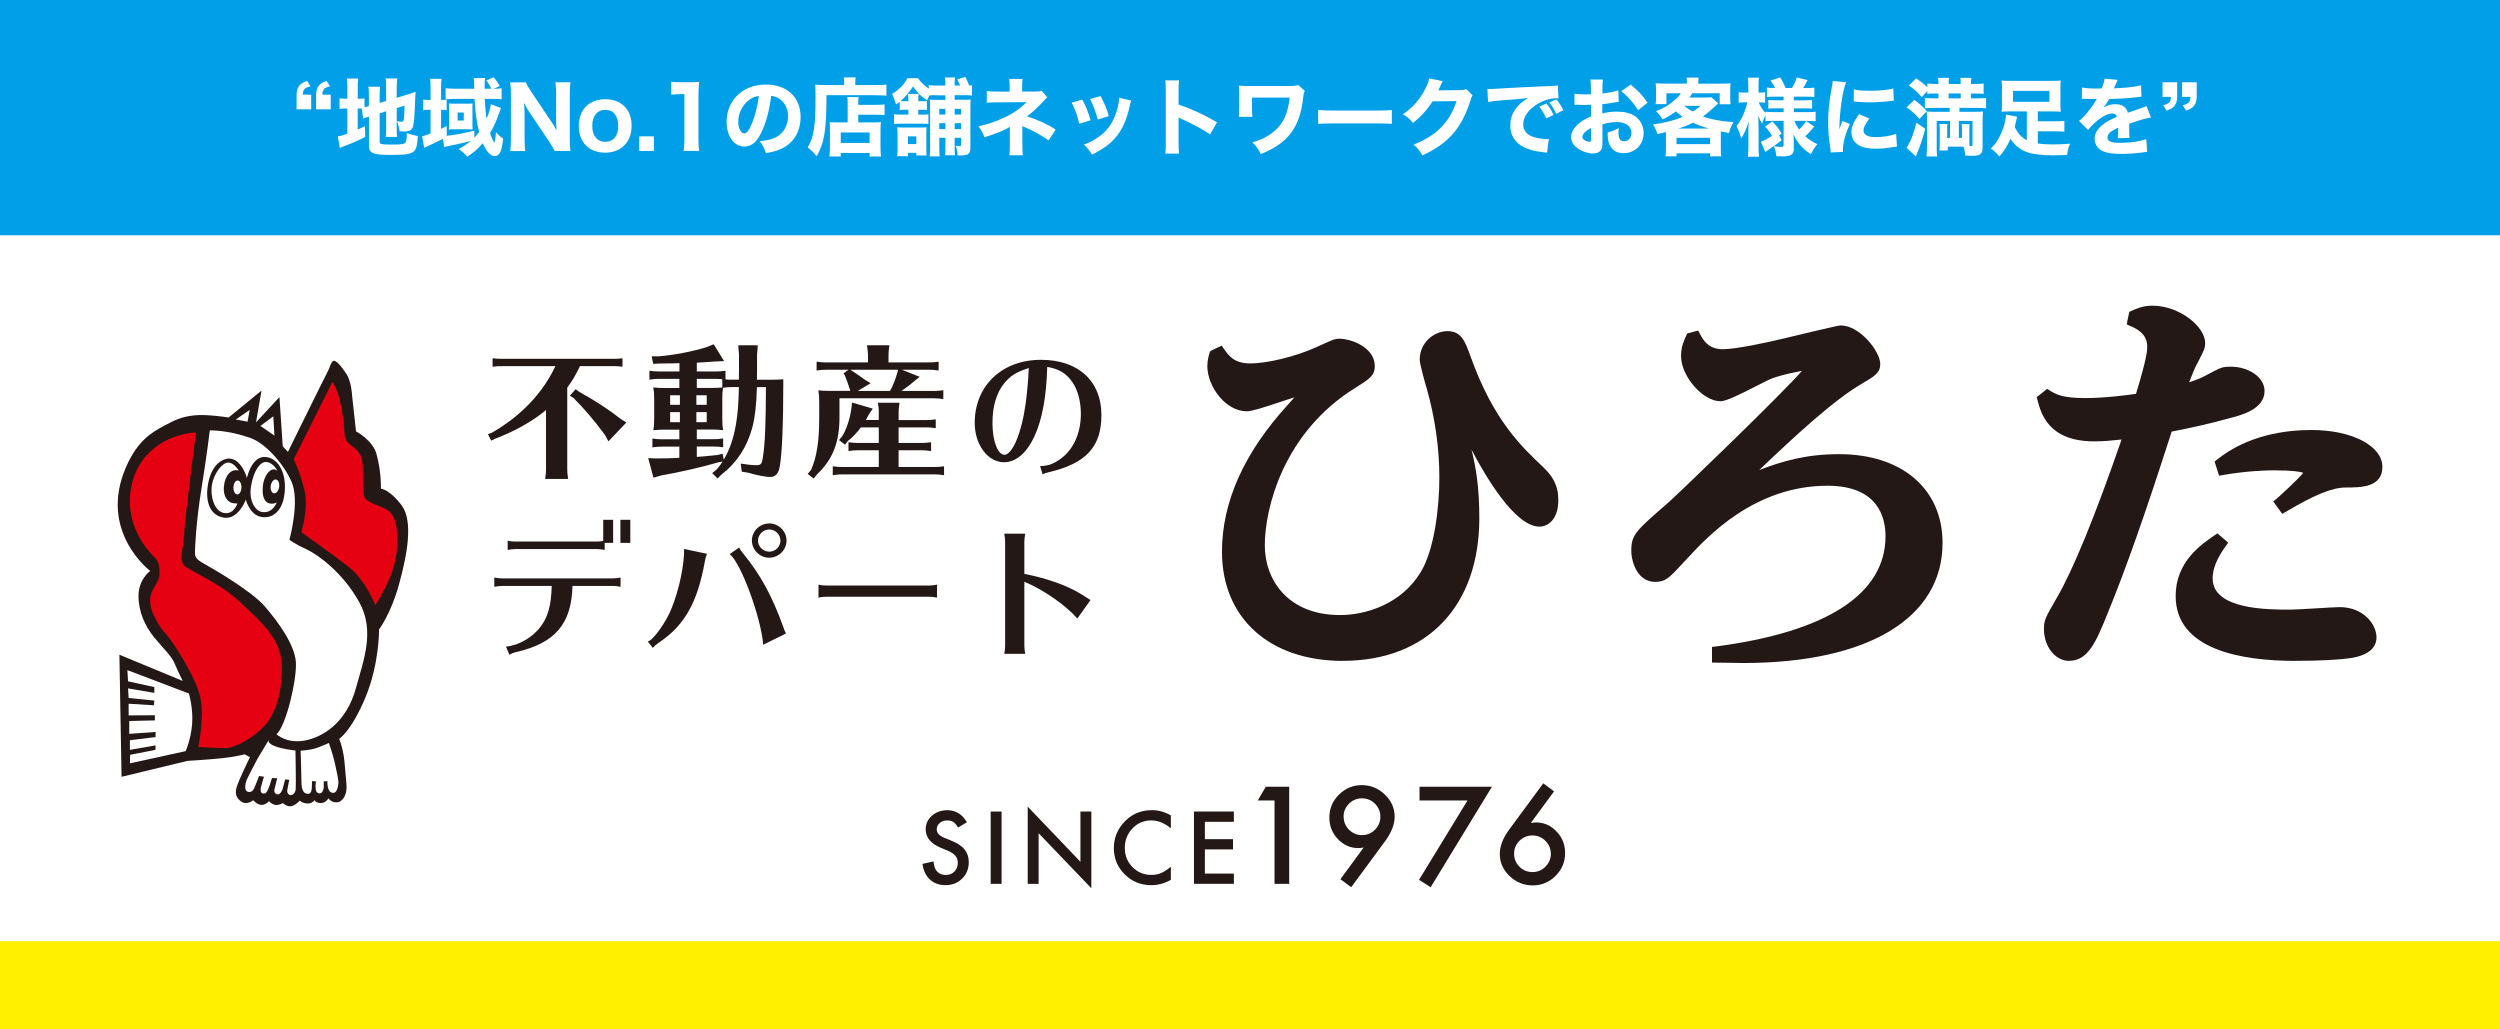 <?xml version="1.0" encoding="UTF-8"?>
<svg id="_レイヤー_1" data-name="レイヤー 1" xmlns="http://www.w3.org/2000/svg" width="75.685" height="31.164" viewBox="0 0 75.685 31.164">
  <defs>
    <style>
      .cls-1 {
        fill: #fff000;
      }

      .cls-1, .cls-2, .cls-3, .cls-4, .cls-5 {
        stroke-width: 0px;
      }

      .cls-2 {
        fill: #231815;
      }

      .cls-3 {
        fill: #e50012;
      }

      .cls-4 {
        fill: #fff;
      }

      .cls-5 {
        fill: #009fe8;
      }
    </style>
  </defs>
  <rect class="cls-4" width="75.685" height="31.164"/>
  <rect class="cls-5" width="75.685" height="7.123"/>
  <rect class="cls-1" y="28.493" width="75.685" height="2.671"/>
  <g>
    <g>
      <g>
        <path class="cls-2" d="m36.946,10.613c.152.214.341.506.899.506.569,0,1.455-.228,2.063-.506.456-.202.506-.241.633-.241.342,0,.962.241.962.709,0,.228-.102.291-.544.57-2.228,1.379-2.785,3.746-2.785,4.86,0,1.216.861,2.228,2.393,2.228.848,0,1.936-.355,2.543-1.355.456-.746.582-2.126.582-2.924,0-.937-.139-1.861-.392-2.747-.051-.165-.203-.722-.203-.822,0-.443.367-.747.721-.747.342,0,.43.241.608.734.684,1.899,1.544,2.722,2.19,3.33.304.291.443.531.443.936,0,.455-.215.684-.455.684-.886,0-2.139-2.633-2.177-2.722-.025-.062-.1-.215-.139-.215-.026,0-.039.013-.039.051,0,.025.051.202.063.227.203.76.356,1.354.356,2.518,0,2.532-1.469,4.203-4.013,4.203-2.24,0-3.544-1.304-3.544-3.19,0-1.658.848-3.152,1.975-4.38.115-.127.329-.367.329-.392,0-.025-.025-.051-.076-.051-.177,0-1.329.456-1.594.456-.557,0-1.076-.684-1.076-1.253,0-.152.038-.279.064-.368l.215-.101Z"/>
        <path class="cls-2" d="m40.655,20.008c-2.224,0-3.661-1.298-3.661-3.307,0-1.508.675-3.008,2.005-4.459.083-.091.143-.16.188-.211-.129.037-.313.098-.471.152-.487.162-.818.268-.972.268-.643,0-1.193-.753-1.193-1.37,0-.163.039-.299.065-.389l.015-.051.051-.033.303-.143.07.099c.145.205.309.438.79.438.532,0,1.398-.213,2.014-.496.098-.044.176-.079.24-.108.25-.113.317-.144.442-.144.387,0,1.079.276,1.079.826,0,.291-.149.385-.592.664-2.162,1.339-2.737,3.625-2.737,4.766,0,1.051.704,2.11,2.276,2.11.8,0,1.862-.341,2.443-1.298.417-.684.565-1.97.565-2.864,0-.9-.13-1.813-.387-2.714-.03-.096-.208-.719-.208-.855,0-.517.434-.864.839-.864.427,0,.536.305.718.812.682,1.892,1.536,2.696,2.16,3.283.297.284.48.554.48,1.022,0,.553-.288.801-.573.801-.741,0-1.64-1.535-2.055-2.329.136.552.236,1.137.236,2.072,0,2.665-1.583,4.32-4.13,4.32Zm-1.316-8.246c.125,0,.193.086.193.168,0,.053,0,.073-.359.471-1.291,1.406-1.945,2.853-1.945,4.301,0,1.895,1.313,3.072,3.427,3.072,2.403,0,3.896-1.565,3.896-4.086,0-1.171-.154-1.751-.35-2.483-.02-.056-.068-.215-.068-.263,0-.116.078-.168.155-.168.033,0,.133,0,.247.29.242.557,1.379,2.648,2.069,2.648.202,0,.338-.228.338-.567,0-.345-.103-.561-.407-.852-.641-.602-1.519-1.429-2.219-3.374-.183-.51-.247-.657-.498-.657-.292,0-.604.254-.604.63.001.079.136.591.198.788.263.925.397,1.86.397,2.781,0,.924-.157,2.26-.599,2.986-.795,1.309-2.225,1.41-2.643,1.41-1.478,0-2.51-.964-2.51-2.345,0-1.189.598-3.572,2.841-4.96.457-.287.489-.318.489-.47,0-.383-.558-.592-.845-.592-.071,0-.105.014-.345.122-.065.03-.144.065-.24.108-.641.294-1.549.517-2.111.517-.546,0-.785-.267-.938-.476l-.078.037c-.023.083-.044.177-.044.284,0,.496.465,1.136.959,1.136.127,0,.572-.148.898-.257.382-.127.603-.199.697-.199Z"/>
      </g>
      <g>
        <path class="cls-2" d="m51.351,10.144c.114.215.291.544.81.544.43,0,1.456-.227,1.924-.341.57-.139,1.594-.379,1.633-.379.544,0,1.089.76,1.089,1.05,0,.203-.127.279-.494.493-.963.558-2.317,1.848-3.569,3.051.873-.354,1.683-.696,2.936-.696,1.95,0,3.013,1.089,3.013,2.57,0,2.253-2.304,3.518-5.924,3.518-.304,0-.57-.013-.823-.013v-.253c1.468-.189,5.254-.823,5.254-3.456,0-1.481-1.305-1.645-1.873-1.645-2.291,0-3.785,1.645-4.367,2.279-.493.531-.57.633-.848.633-.456,0-.607-.531-.607-.836,0-.43.114-.518,1.088-1.367.215-.19,4.165-3.974,4.165-4.152,0-.037-.038-.051-.076-.051-.038,0-.62.089-1.075.254-.241.088-1.279.684-1.519.684-.443,0-1.076-.684-1.076-1.254,0-.24.076-.417.152-.582l.19-.051Z"/>
        <path class="cls-2" d="m52.769,20.072c-.16,0-.31-.004-.452-.007-.129-.003-.251-.005-.371-.005h-.117v-.474l.102-.013c3.37-.436,5.151-1.59,5.151-3.34,0-.571-.228-1.528-1.756-1.528-2.221,0-3.655,1.559-4.267,2.225l-.102.109c-.421.455-.535.577-.847.577-.528,0-.724-.584-.724-.953,0-.473.141-.596,1.06-1.396l.068-.059c.323-.285,3.439-3.288,4.037-3.978-.202.034-.589.112-.907.227-.077.028-.263.123-.46.223-.536.274-.928.467-1.099.467-.535,0-1.193-.756-1.193-1.371,0-.257.077-.445.163-.631l.023-.049.333-.089.043.083c.108.203.255.482.707.482.402,0,1.381-.213,1.896-.338.015-.004,1.582-.383,1.66-.383.6,0,1.206.8,1.206,1.167,0,.271-.173.372-.551.594-.857.497-2.058,1.61-3.113,2.618.693-.267,1.415-.481,2.42-.481,1.902,0,3.13,1.054,3.13,2.687,0,2.276-2.258,3.636-6.041,3.636Zm-.706-.246c.084.001.171.003.26.005.141.004.289.007.447.007,3.636,0,5.806-1.272,5.806-3.401,0-1.514-1.109-2.453-2.896-2.453-1.199,0-1.99.321-2.828.661l-.064.026-.125-.193c1.154-1.109,2.591-2.488,3.592-3.068.369-.217.435-.265.435-.392,0-.234-.505-.933-.972-.933-.061.009-.997.227-1.605.376-.145.035-1.43.345-1.952.345-.523,0-.747-.306-.87-.524l-.047.013c-.067.15-.119.294-.119.483,0,.516.589,1.137.959,1.137.129,0,.669-.276.993-.441.221-.113.396-.202.486-.235.46-.167,1.054-.26,1.116-.26.133,0,.193.087.193.167,0,.274-4.162,4.203-4.204,4.24l-.068.059c-.911.793-.98.862-.98,1.22,0,.187.09.718.49.718.203,0,.256-.049.675-.501l.101-.109c.579-.629,2.116-2.301,4.44-2.301,1.797,0,1.991,1.233,1.991,1.763,0,1.866-1.817,3.095-5.254,3.558v.034Z"/>
      </g>
      <g>
        <path class="cls-2" d="m64.565,9.524c.165-.076.342-.151.595-.151.759,0,1.482.594,1.482,1.012,0,.139-.025.177-.228.57-.076.127-.178.38-.33.797.379-.101.608-.202.747-.278.456-.241.468-.254.696-.254.468,0,.912.266.912.62,0,.418-.532.595-.924.696-.684.19-1.202.304-1.861.43-.709,2.215-1.342,4.064-1.962,5.57-.38.95-.595,1.354-1.051,1.354-.367,0-.646-.392-.646-.848,0-.241.038-.304.367-.873.772-1.317,1.759-4.19,2.038-5-.355.039-.646.076-1.0.076-1.304,0-1.506-.784-1.608-1.176l.19-.152c.202.126.417.253,1.151.253.748,0,1.595-.139,1.621-.139.367-1.19.367-1.418.367-1.544,0-.482-.43-.659-.607-.735l.05-.228Zm2.734,6.924c-.341.468-.43.81-.43,1.063,0,1.063,1.746,1.063,2.481,1.063.24,0,1.266-.076,1.481-.076.658,0,1.0.481 1.0.798,0,.366-.418.468-.646.506-.493.076-1.165.089-1.684.089-.734,0-3.518,0-3.518-1.848,0-.962.709-1.456,1.139-1.747l.177.152Z"/>
        <path class="cls-2" d="m69.502,20.008c-1.658,0-3.636-.34-3.636-1.965,0-1.038.774-1.563,1.19-1.845l.074-.05.327.281-.064.087c-.274.376-.408.701-.408.994,0,.946,1.657.946,2.364.946.12,0,.45-.02.769-.039.311-.019.604-.037.712-.037.728,0,1.116.531,1.116.914,0,.226-.129.518-.743.622-.396.061-.952.09-1.703.09Zm-2.388-3.565c-.41.281-1.014.74-1.014,1.6,0,1.148,1.144,1.73,3.402,1.73.739,0,1.283-.029,1.666-.087.367-.061.546-.189.546-.39,0-.23-.267-.681-.882-.681-.101,0-.405.019-.698.037-.323.019-.656.039-.783.039-.777,0-2.598,0-2.598-1.18,0-.32.128-.662.391-1.044l-.028-.024Zm-4.473,3.565c-.42,0-.763-.433-.763-.965,0-.269.05-.356.372-.913l.011-.02c.494-.843,1.156-2.459,1.968-4.805-.282.031-.531.057-.829.057-1.394,0-1.615-.854-1.721-1.265l-.019-.073.314-.252.07.044c.186.116.378.235,1.09.235.618,0,1.299-.095,1.531-.128.34-1.111.34-1.323.34-1.438,0-.397-.356-.549-.527-.623l-.088-.038.011-.098.062-.285.054-.025c.186-.086.375-.162.643-.162.823,0,1.599.636,1.599,1.129,0,.158-.031.216-.198.541l-.042.082c-.058.097-.133.27-.244.567.199-.063.367-.132.501-.205l.062-.033c.402-.212.443-.234.69-.234.567,0,1.029.331,1.029.737,0,.548-.709.732-1.012.809-.68.189-1.199.302-1.8.419-.789,2.462-1.389,4.164-1.943,5.512-.354.885-.6,1.427-1.159,1.427Zm1.93-6.975l-.066.192c-.842,2.446-1.529,4.13-2.041,5.003l-.011.019c-.315.545-.34.589-.34.796,0,.403.237.73.528.73.367,0,.557-.319.942-1.28.558-1.355,1.162-3.071,1.959-5.562l.021-.066.068-.013c.624-.12,1.151-.234,1.852-.428.391-.102.839-.259.839-.584,0-.268-.371-.503-.795-.503q-.188,0-.581.208l-.061.033c-.195.106-.455.204-.771.287l-.217.058.077-.211c.165-.453.263-.69.339-.817l.038-.075c.166-.321.173-.337.173-.434,0-.337-.661-.895-1.365-.895-.198,0-.345.05-.493.116l-.017.078c.222.103.589.323.589.802,0,.139,0,.372-.372,1.579l-.025.082h-.086c.001.001-.02.003-.052.008-.229.033-.929.132-1.569.132-.691,0-.951-.113-1.143-.228l-.066.054c.105.391.336,1.015,1.475,1.015.3,0,.554-.027.848-.06l.322-.035Z"/>
      </g>
    </g>
    <g>
      <path class="cls-2" d="m67.18,14.016c.773-.627,1.786-.88,2.8-.88,1.227,0,2.027.48,2.027 1,0,.494-.493.506-.973.506-.44,0-.934.187-1.907.76l-.146-.199c.066-.053.893-.801.893-.907,0-.174-.813-.174-1.026-.174-.227,0-.827.013-1.587.147l-.08-.253Z"/>
      <path class="cls-2" d="m69.094,15.557l-.274-.376.087-.07c.09-.073.672-.608.822-.798-.078-.029-.294-.074-.882-.074-.223,0-.822.014-1.566.145l-.101.017-.135-.427.062-.05c.924-.749,2.072-.906,2.873-.906,1.222,0,2.144.48,2.144,1.116,0,.624-.656.624-1.09.624-.426,0-.927.202-1.848.744l-.091.054Zm.044-.337l.02.027c.915-.532,1.412-.723,1.875-.723.592,0,.856-.056.856-.39,0-.425-.73-.883-1.91-.883-.745,0-1.804.141-2.664.805l.025.079c.688-.113,1.234-.131,1.506-.131.952,0,1.143.111,1.143.291,0,.161-.622.722-.851.925Z"/>
    </g>
  </g>
  <g>
    <path class="cls-2" d="m17.557,11.085c-.154.318-.212.41-.384.65v2.477c0,.096.004.122.027.288h-.697c.022-.148.027-.174.027-.288v-1.797c-.415.344-.931.633-1.543.868l-.115.057-.101-.196.128-.048c.877-.506,1.535-1.199,1.914-2.011h-1.605c-.141,0-.172,0-.295.017v-.257c.101.013.163.018.295.018h3.342c.137,0,.176,0,.295-.018v.257c-.075-.009-.11-.013-.15-.013q-.022-.004-.048-.004h-1.089Zm-.031.772c.494.275.93.558,1.274.833l.163.1-.543.571-.106-.196c-.322-.436-.635-.802-.952-1.117l-.11-.07.176-.196.097.074Z"/>
    <path class="cls-2" d="m20.57,11.469h-.618c-.106,0-.159.005-.291.026v-.271c.128.017.194.022.291.022h.618v-.253l-.221.009h-.15l-.251.004-.172.009-.048-.227h.203c.459-.035,1.049-.148,1.473-.283l.203-.083.313.51-.287.013c-.291.022-.384.026-.538.035v.266h.582c.097,0,.163-.004.286-.022v.262c.075.009.124.009.198.009h.207l.004-.34v-.414l-.022-.288h.591l-.022.284v.462l-.004.297h.344c.22,0,.287,0,.454-.013v.157c0,1.217-.035,2.054-.106,2.477-.035.218-.128.323-.291.323-.137,0-.45-.061-.648-.126l-.212-.035-.031-.244c.185.03.357.048.472.048.141,0,.167-.035.198-.235.066-.419.088-.968.093-2.129h-.273c-.013.515-.057.903-.137,1.217-.163.598-.467,1.068-.935,1.431l-.119.118-.163-.162.137-.113c.075-.087.119-.144.176-.236l-.128.022c-.481.144-1.177.301-1.742.401l-.221.065-.159-.593.229.009c.282,0,.485-.004.714-.017v-.34h-.525c-.106,0-.15.004-.291.022v-.266c.137.018.194.022.291.022h.525v-.292h-.485c-.11,0-.176.005-.304.018.022-.122.027-.196.027-.358v-.58c0-.179-.004-.214-.027-.358.132.013.203.018.366.018h.423v-.275Zm-.282.497v.288h.295v-.288h-.295Zm0,.51v.305h.295v-.305h-.295Zm.794-.222h.313v-.288h-.313v.288Zm0,.528h.313v-.305h-.313v.305Zm.45-1.038c.15,0,.225-.004.335-.013v-.248c-.062-.009-.11-.013-.19-.013h-.582v.275h.437Zm.63-.026c-.097,0-.163.004-.273.022-.018.126-.022.183-.022.344v.58c0,.153.004.231.026.358-.15-.013-.185-.018-.291-.018h-.507v.292h.507c.11,0,.146-.004.291-.022v.266c-.154-.018-.176-.022-.291-.022h-.507v.314c.132-.009.41-.031.622-.057l.159-.039.035.179c.181-.301.3-.659.37-1.073.053-.297.079-.632.088-1.125h-.207Z"/>
    <path class="cls-2" d="m25.013,11.194c-.106,0-.154.004-.291.022v-.266c.128.017.194.022.291.022h1.265v-.231c0-.057-.013-.153-.031-.288h.679c-.022.166-.027.196-.027.288v.231h1.226c.106,0,.163-.004.291-.022v.266l-.044-.005c-.101-.013-.141-.017-.247-.017h-.82l.538.214-.132.105c-.141.122-.247.205-.423.323h.979c.101,0,.168-.005.291-.022v.266l-.048-.004-.062-.009c-.049-.004-.106-.009-.181-.009h-2.853v.584c0,.75-.203,1.265-.675,1.714l-.106.131-.181-.14.102-.122c.172-.384.247-.864.247-1.579v-.471c0-.17-.004-.205-.027-.358.137.013.198.017.362.017h.604l-.009-.039c-.053-.17-.097-.283-.154-.428l-.04-.065.154-.109h-.679Zm1.592,1.287c0-.057-.004-.109-.009-.161l-.013-.083-.004-.044h.653c-.022.17-.027.201-.027.288v.236h.833c.101,0,.167-.004.291-.022v.266l-.049-.004-.062-.009c-.049-.004-.106-.009-.181-.009h-.833v.471h.692c.106,0,.163-.005.291-.022v.266l-.044-.004c-.101-.013-.141-.018-.247-.018h-.692v.506h1.085c.101,0,.168-.004.291-.022v.271c-.159-.022-.172-.026-.291-.026h-2.787c-.101,0-.154.005-.291.026v-.271c.137.018.194.022.291.022h1.102v-.506h-.626c-.106,0-.15.004-.291.022v-.266c.137.017.194.022.291.022h.626v-.471h-.542c-.119.161-.26.31-.397.414l-.084.109-.181-.14.097-.113c.132-.218.229-.519.273-.811l.027-.21.626.183-.128.187c-.035.074-.053.109-.084.157h.392v-.236Zm-.86-1.287c.212.14.229.152.463.318l.15.087-.388.236h.975c.088-.153.163-.349.229-.58l.013-.061h-1.442Z"/>
    <path class="cls-2" d="m31.488,14.108c.212,0,.362-.044.564-.179.423-.271.67-.79.67-1.396,0-.375-.088-.711-.251-.955-.181-.271-.41-.41-.767-.471-.027.92-.154,1.605-.397,2.124-.234.493-.556.763-.913.763-.489,0-.886-.532-.886-1.191,0-1.125.825-1.91,2.006-1.91,1.129,0,1.83.641,1.83,1.671,0,.964-.463,1.466-1.596,1.732-.079.017-.141.039-.185.065l-.075-.253Zm-1.08-2.512c-.242.292-.362.702-.362,1.217,0,.532.159.955.362.955.146,0,.322-.262.45-.672.11-.336.194-.781.238-1.265.022-.201.049-.602.049-.689-.379.122-.551.231-.737.454Z"/>
  </g>
  <g>
    <path class="cls-2" d="m15.215,17.738c-.079,0-.146.009-.251.026v-.279c.097.018.176.026.251.026h3.325c.075,0,.146-.009.247-.026v.279c-.11-.022-.163-.026-.247-.026h-1.208c-.031,1.147-.52,1.727-1.702,2.002-.093.022-.154.048-.207.083l-.106-.248c.388-.031.825-.288,1.063-.624.216-.288.309-.646.322-1.213h-1.486Zm3.347-2.002v.698h-.256v.214c-.101-.017-.163-.026-.247-.026h-2.443c-.075,0-.141.009-.247.026v-.279c.093.022.159.026.247.026h2.443c.075,0,.137-.005.203-.018v-.641h.3Zm.52,0v.698h-.3v-.698h.3Z"/>
    <path class="cls-2" d="m19.609,19.418c.141,0,.573-.602.723-1.003.229-.567.388-1.326.379-1.797l.692.148c-.035.087-.053.153-.066.24-.229,1.26-.622,1.941-1.415,2.465-.062.044-.11.087-.159.144l-.154-.196Zm3.497.1c-.071-.842-.675-2.477-1.014-2.743l.287-.201c.018.048.048.096.11.17.525.641.877,1.278,1.213,2.207.053.148.057.161.093.227l-.688.34Zm.706-3.153c0,.283-.238.519-.529.519-.282,0-.52-.236-.52-.523,0-.279.238-.515.529-.515.282,0,.52.24.52.519Zm-.864,0c0,.183.154.336.344.336.181,0,.335-.153.335-.336s-.154-.336-.339-.336c-.185,0-.34.157-.34.336Z"/>
    <path class="cls-2" d="m28.368,18.092c-.11-.022-.163-.026-.229-.026h-3.131c-.106,0-.163.009-.229.031v-.397c.071.017.145.026.229.026h3.131c.057,0,.132-.009.229-.026v.393Z"/>
    <path class="cls-2" d="m30.403,19.793c.018-.1.026-.161.026-.244v-3.149c0-.074-.009-.14-.026-.244h.635c-.018.096-.027.175-.027.244v.973c.692.135,1.323.362,1.751.632.176.113.212.14.251.161l-.397.558c-.362-.41-1.041-.881-1.605-1.112v1.937c0,.079.009.152.027.244h-.635Z"/>
  </g>
  <g>
    <path class="cls-2" d="m11.396,13.74c.158.575.135,1.052.135,1.052,0,0,.275.029.63.51.354.482.17,1.473-.079,2.38-.248.906-.607,1.373-.607,1.373,0,0,.016,1.034-.416,2.069-.428,1.018-.79,1.244-.79,1.244.177.445.167.859.219,1.368.035.338-.124.515-.242.547-.198.047-.304-.115-.304-.115,0,0-.085.162-.261.142-.131-.017-.158-.085-.158-.085,0,0-.065.1-.21.1-.145,0-.238-.086-.238-.086,0,0-.157.171-.288.171-.131,0-.223-.1-.223-.1,0,0-.105.071-.225.057-.116-.015-.196-.114-.196-.114,0,0-.092.114-.223.114-.131,0-.256-.142-.256-.142,0,0-.189.163-.36.042-.104-.072-.211-.196-.144-.423.065-.228.406-.921.406-.921l-.158-.086s-.274.071-.655.114c-.382.042-1.078.084-1.078.084l-1.995.482-.065-3.696,1.916.793s-.13-.256-.236-.51c-.104-.255-.353-.47-.628-.81-.275-.341-.474-.763-.474-1.258,0-.497.354-.752.354-.752,0,0-1.588-1.197-.727-3.153.358-.812.781-1.04,1.138-1.236.359-.194.547-.278.921-.32.375-.043,1.044.064,1.044.064l.994-.815-.166.963.709-.766.1,1.489.157.17s1.155-2.347,1.214-2.452c.06-.107.079-.256.157-.299.08-.042.237.149.394.383.159.233.177.659.177.659l.119,1.088s.501.261.619.681Z"/>
    <path class="cls-3" d="m5.934,13.09s-.324,2.47-.356,3.024c-.034.551-.163.844,0,1.007.162.161,1.072.519,1.689,1.104.617.585,1.229,1.086,1.262,1.899.032.813-.189,1.483-.514,1.84-.325.358-.878.683-1.202.683-.327,0-.812-.033-.812-.033,0,0,.194-.879.064-1.497-.131-.617-.854-1.737-1.049-1.931-.197-.195-.403-.609-.447-.798-.123-.54.26-.682.26-1.007s-.033-.391-.195-.553c-.161-.163-.909-.974-.65-2.145.26-1.17,1.301-1.56,1.95-1.593Z"/>
    <path class="cls-4" d="m8.371,22.227s.295.291.845.194c.554-.098,1.275-.541,1.561-1.594.227-.836.585-1.723.097-2.601-.487-.877-1.234-1.43-1.592-1.594-.358-.162-.52-.291-.52-.291,0,0,.325-1.171.064-1.756-.259-.585-.81-1.169-1.235-1.322-.7-.252-1.239-.233-1.239-.233,0,0-.094.777-.256,1.784-.163,1.008-.194,1.788-.194,1.918,0,.129.031.194.26.325.227.13,1.431.812,1.853,1.3.422.487.91,1.171.942,1.69.034.521-.291,1.918-.585,2.18Z"/>
    <path class="cls-3" d="m8.892,13.903l1.171-2.34s.29.309.374,1.635c.017.261.31.284.471.575.162.293,0,1.171.162,1.333.162.163.523.22.706.367.256.206.279.774.234,1.237-.074.751-.647,1.613-.647,1.613,0,0-.293-.747-.78-1.137-.487-.39-1.462-1.072-1.462-1.072,0,0,.227-.716.096-1.268-.129-.553-.325-.944-.325-.944Z"/>
    <path class="cls-4" d="m3.856,20.287l1.863.708s.135.445.097.931c-.041.484-.196.814-.196.814l-1.688.369.008-.258.765-.15.005-.136-.778.136v-.291l.778-.096v-.155l-.797.058v-.389l.776-.019v-.155l-.795.004v-.353l.765.047.013-.143-.777-.077-.019-.291.796.135v-.175l-.796-.174-.019-.338Z"/>
    <path class="cls-2" d="m6.912,13.882s-.477.011-.614.77c-.076.42-.009.921.453,1.015.462.095.691-.542.691-.542,0,0,.115.467.472.525.411.066.707-.275.712-.895.006-.619-.326-.942-.646-.92-.377.027-.505.636-.505.636,0,0-.158-.601-.563-.589Z"/>
    <path class="cls-4" d="m7.225,14.248s-.129-.237-.31-.244c-.18-.009-.442.327-.5.678-.055.352.076.805.376.85.3.045.398-.297.398-.297,0,0,.025.02-.138-.004-.161-.023-.298-.207-.274-.494.03-.351.226-.559.449-.49Z"/>
    <path class="cls-4" d="m7.309,14.763c-.005.117-.061.209-.128.206-.066-.004-.117-.099-.114-.215.005-.117.063-.21.129-.207.067.001.118.098.113.215Z"/>
    <path class="cls-4" d="m8.396,14.248s-.113-.237-.327-.261c-.171-.021-.379.217-.466.715-.086.495.152.761.308.794.341.072.468-.285.468-.285,0,0-.108.065-.235.025-.127-.037-.217-.188-.187-.514.028-.325.247-.619.439-.474Z"/>
    <path class="cls-4" d="m8.451,14.746c-.017.115-.088.199-.158.188-.07-.01-.114-.113-.097-.228.017-.115.088-.2.159-.19.071.011.113.113.096.229Z"/>
    <path class="cls-4" d="m8.945,22.72s.02,1.068.007,1.179c-.012.111-.1.186-.163.173-.062-.014-.1-.069-.094-.138.007-.069.063-.325.063-.325l-.126-.013s-.062.247-.08.302c-.018.055-.087.167-.149.152-.063-.013-.119-.062-.094-.152.024-.087.082-.337.082-.337l-.158-.007s-.069.241-.117.344c-.052.103-.069.131-.151.125-.081-.007-.082-.102-.069-.173.012-.068.095-.336.095-.336l-.15-.021s-.119.324-.157.393c-.038.069-.112.117-.199.077-.088-.041-.063-.207-.032-.311.032-.103.349-.694.349-.694l.342-.569s-.184.21.801.333Z"/>
    <path class="cls-4" d="m9.102,22.727s.287-.02.437-.069c.15-.047.418-.165.418-.165,0,0,.131.379.18.607.052.229.12.532.107.62-.012.092-.037.283-.156.283-.2,0-.175-.351-.175-.351h-.112v.193c0,.027-.033.194-.144.173-.105-.019-.118-.131-.094-.365l-.118-.006s0,.143-.007.22c-.007.076-.024.173-.126.165-.098-.006-.186-.082-.186-.351,0-.269-.025-.953-.025-.953Z"/>
    <polygon class="cls-4" points="7.56 12.409 7.137 12.701 7.495 12.765 7.56 12.409"/>
    <polygon class="cls-4" points="8.274 12.603 7.884 12.895 8.308 13.188 8.274 12.603"/>
  </g>
  <g>
    <path class="cls-4" d="m8.979,2.866c0-.125.028-.21.09-.282.054-.062.11-.092.23-.133l.102.164c-.087.018-.13.038-.174.074-.041.038-.056.082-.059.177h.253v.443h-.443v-.443Zm.591,0c0-.125.028-.21.09-.282.054-.062.11-.092.23-.133l.102.164c-.087.018-.131.038-.174.074-.041.038-.056.082-.059.177h.253v.443h-.443v-.443Z"/>
    <path class="cls-4" d="m10.949,3.288c-.033-.003-.044-.003-.082-.003h-.038v.637c.077-.033.11-.049.22-.102l.008.325c-.241.123-.387.187-.637.279-.074.028-.097.039-.133.054l-.059-.348c.074-.01.138-.028.287-.082v-.763h-.044c-.092,0-.138.003-.192.013v-.322c.054.01.1.013.192.013h.044v-.312c0-.144-.003-.215-.015-.3h.345c-.013.082-.015.154-.015.302v.31h.051c.084,0,.118-.003.154-.01v.266c.061-.015.077-.018.133-.033v-.309c0-.131-.002-.194-.013-.277h.351c-.01.092-.013.154-.013.264v.225l.197-.059v-.415c0-.128-.003-.176-.013-.266h.348c-.01.092-.015.174-.015.274v.312l.358-.108c.105-.033.141-.044.212-.077-.005.087-.005.1-.01.207-.003.059-.003.074-.01.251-.01.205-.018.323-.02.356-.021.233-.046.305-.115.351-.046.028-.113.041-.21.041-.033,0-.056,0-.118-.005-.013-.123-.036-.207-.082-.31.054.013.095.018.125.018.067,0,.077-.008.087-.087.01-.071.015-.187.021-.399l-.238.074v.614c0,.113.002.174.013.261h-.345c.01-.09.013-.141.013-.272v-.507l-.197.061v.86c0,.044.013.059.059.069.056.013.141.018.297.018.31,0,.387-.013.425-.064.028-.039.041-.121.041-.284.11.041.223.072.333.09-.013.271-.048.407-.125.471-.092.074-.264.1-.701.1-.537,0-.653-.049-.653-.282v-.878c-.015.005-.025.008-.033.01-.061.02-.095.031-.143.053l-.041-.307Z"/>
    <path class="cls-4" d="m15.168,3.27q-.005.013-.02.046c0,.002-.018.053-.054.153-.079.223-.151.379-.258.56.043.13.113.284.13.284.015,0,.038-.144.051-.312.079.092.131.138.217.194-.028.238-.054.353-.102.433-.038.064-.092.1-.151.1-.125,0-.261-.146-.366-.392-.146.169-.276.284-.471.41-.079-.1-.143-.154-.259-.233.143-.077.218-.125.371-.248-.164.046-.33.084-.53.125-.154.031-.236.049-.279.064l-.038-.251q-.2.102-.458.22c-.059.028-.072.033-.108.054l-.064-.351c.048-.01.107-.028.256-.084v-.719h-.046c-.072,0-.12.005-.177.013v-.32c.059.008.105.01.179.01h.044v-.35c0-.138-.002-.202-.015-.29h.348c-.013.085-.015.146-.015.29v.35c.084,0,.123-.002.169-.007v.315c-.054-.008-.09-.01-.169-.01v.579c.059-.031.082-.041.171-.09v.299c.292-.036.466-.069.837-.156v.213c.056-.061.095-.107.143-.174-.074-.297-.115-.591-.138-1.001h-.576c-.115,0-.233.005-.299.013v-.336c.069.01.179.015.307.015h.558v-.092c-.002-.11-.005-.161-.015-.23h.346c-.013.074-.015.1-.015.322h.202c-.051-.11-.085-.169-.156-.251l.23-.097c.079.097.123.161.179.269l-.179.079c.123,0,.169-.002.238-.013v.333c-.067-.008-.177-.013-.284-.013h-.228c.01.217.031.43.059.601.069-.161.115-.325.125-.44l.309.115Zm-1.574.023c-.002-.084-.005-.138-.005-.159.028.002.1.005.164.005h.422c.044,0,.1-.003.133-.005-.003.021-.005.061-.005.097v.535c0,.059.002.131.005.153-.038-.002-.095-.005-.151-.005h-.417c-.062,0-.118.002-.151.005.003-.049.005-.092.005-.151v-.476Zm.259.356h.187v-.243h-.187v.243Z"/>
    <path class="cls-4" d="m16.677,3.662c.059.087.121.189.174.292-.008-.09-.015-.225-.015-.32v-.775c0-.166-.005-.259-.023-.369h.458c-.015.107-.021.207-.021.371v1.354c0,.151.005.261.021.356h-.481c-.031-.069-.092-.174-.174-.299l-.589-.875c-.051-.077-.095-.153-.164-.286q.002.031.01.12c.003.044.008.151.008.202v.748c0,.174.005.292.021.392h-.456c.015-.092.021-.213.021-.394v-1.331c0-.141-.005-.243-.021-.356h.476c.023.067.074.159.166.294l.589.878Z"/>
    <path class="cls-4" d="m17.523,3.813c0-.494.312-.809.801-.809s.798.312.798.804c0,.491-.317.814-.801.814-.489,0-.799-.315-.799-.809Zm.407-.005c0,.302.149.486.394.486.246,0,.392-.179.392-.479,0-.307-.144-.489-.389-.489s-.397.182-.397.482Z"/>
    <path class="cls-4" d="m19.795,4.128v.443h-.443v-.443h.443Z"/>
    <path class="cls-4" d="m20.319,2.474c.084.013.148.015.279.015h.279c.153,0,.189-.002.289-.01-.015.143-.021.253-.021.414v1.318c0,.143.005.24.021.358h-.468c.013-.102.021-.218.021-.358v-1.362h-.113c-.1,0-.179.006-.286.018v-.394Z"/>
    <path class="cls-4" d="m23.072,3.961c-.143.325-.312.476-.532.476-.317,0-.543-.31-.543-.75,0-.292.1-.558.287-.76.22-.241.535-.368.901-.368.642,0,1.052.384,1.052.983,0,.466-.233.826-.642.988-.123.049-.225.074-.407.105-.054-.161-.09-.23-.19-.363.228-.018.387-.059.507-.123.22-.12.353-.358.353-.63,0-.228-.1-.42-.274-.535-.074-.048-.136-.069-.238-.082-.051.422-.141.763-.274,1.06Zm-.407-.926c-.194.151-.315.399-.315.655,0,.192.082.348.182.348.074,0,.153-.1.235-.307.095-.228.174-.55.205-.824-.123.015-.207.051-.307.128Z"/>
    <path class="cls-4" d="m25.555,2.487c0-.059-.002-.1-.013-.144h.364c-.01.041-.013.08-.013.148v.085h.602c.159,0,.266-.005.34-.015v.335c-.087-.008-.215-.013-.335-.013h-1.479c0,1.055-.067,1.459-.299,1.848-.095-.118-.146-.169-.269-.269.184-.31.236-.635.236-1.513,0-.202-.003-.297-.01-.387.095.008.197.013.32.013h.558v-.09Zm.108.712c0-.144-.003-.197-.01-.261h.34c-.008.059-.01.102-.01.236h.515c.138,0,.222-.005.281-.013v.325c-.077-.008-.172-.013-.269-.013h-.527v.233h.456c.11,0,.166-.003.23-.01-.01.085-.013.159-.013.271v.428c0,.159.005.256.015.341h-.345v-.105h-.873v.105h-.343c.01-.077.015-.179.015-.323v-.489c0-.094-.002-.164-.008-.228.064.008.123.01.23.01h.315v-.507Zm-.21,1.129h.873v-.317h-.873v.317Z"/>
    <path class="cls-4" d="m28.367,2.881c-.095,0-.172.002-.23.008q-.015.033-.071.146c-.205-.138-.282-.213-.425-.417-.133.202-.23.312-.376.44.051.006.069.006.13.006h.105c0-.121-.003-.164-.01-.22h.32c-.008.061-.01.09-.01.22h.11c.087,0,.105,0,.151-.008v.274c-.041-.008-.067-.008-.151-.008h-.11v.148h.1c.102,0,.156-.002.207-.01v.292c-.056-.005-.09-.008-.205-.008h-.625c-.09,0-.151.003-.21.01v-.297c.062.01.115.013.21.013h.223v-.148h-.102c-.079,0-.113.002-.159.008v-.248c-.041.031-.056.044-.113.082-.049-.166-.071-.225-.123-.32.1-.056.194-.131.276-.213.077-.077.125-.143.192-.264h.322c.092.131.171.21.325.315v-.105c.069.01.13.013.251.013h.251v-.039c0-.095-.002-.151-.013-.205h.307c-.01.059-.013.105-.013.205v.039h.169c-.031-.072-.046-.105-.092-.184l.246-.079c.054.102.079.161.115.261.033-.003.046-.003.087-.008v.312c-.061-.008-.115-.01-.207-.01h-.317v.138h.259c.12,0,.161,0,.225-.008-.005.077-.008.12-.008.269v1.208c0,.164-.072.218-.287.218-.023,0-.046,0-.1-.002-.008-.131-.018-.184-.059-.287.064.005.087.008.12.008.036,0,.044-.01.044-.056v-.199h-.194v.289c0,.123.002.179.008.241h-.297c.005-.064.008-.118.008-.235v-.294h-.184v.271c0,.164.003.212.01.292h-.302c.01-.085.013-.154.013-.29v-1.164c0-.148,0-.187-.008-.266.069.005.12.008.261.008h.21v-.138h-.253Zm-.627,1.825v-.079h-.253v.102h-.328c.01-.061.013-.115.013-.217v-.453c0-.084-.003-.138-.01-.205.054.005.118.007.207.007h.491c.092,0,.141-.002.189-.007-.002.044-.005.09-.005.184v.491c0,.09.002.131.008.177h-.312Zm-.253-.345h.253v-.231h-.253v.231Zm.949-1.065v.172h.184v-.172h-.184Zm.184.433h-.184v.179h.184v-.179Zm.282-.261h.194v-.172h-.194v.172Zm.194.44v-.179h-.194v.179h.194Z"/>
    <path class="cls-4" d="m30.951,4.376c0,.161.002.243.015.325h-.41c.013-.09.015-.172.015-.328v-.535c-.131.095-.417.212-.768.317-.062-.156-.087-.205-.179-.333.266-.056.512-.138.765-.256.276-.125.494-.276.691-.473l-.85.005c-.166,0-.261.005-.356.013v-.356c.118.015.174.018.361.018h.33v-.115c0-.13-.002-.197-.013-.269h.405c-.01.082-.013.156-.013.263v.12h.42c.074,0,.123-.007.169-.026l.172.2q-.041.033-.113.115c-.151.171-.317.325-.502.46.34.11.653.253.868.405l-.213.325c-.243-.169-.479-.299-.734-.407-.031-.01-.036-.015-.061-.028v.558Z"/>
    <path class="cls-4" d="m32.764,3.014c.113.21.164.338.253.627l-.343.105c-.069-.279-.117-.412-.23-.64l.32-.092Zm1.482.031c-.016.043-.018.051-.039.143-.074.345-.184.627-.335.847-.182.261-.409.443-.814.648-.079-.136-.115-.182-.243-.305.194-.074.305-.133.451-.236.297-.215.466-.479.571-.888.031-.125.043-.21.046-.294l.364.084Zm-.927-.136c.136.259.184.374.248.607l-.335.102c-.049-.202-.13-.422-.23-.622l.317-.087Z"/>
    <path class="cls-4" d="m35.278,4.652c.013-.097.015-.186.015-.361v-1.515c0-.182-.003-.253-.015-.343h.417c-.013.098-.015.156-.015.343v.389c.397.136.747.294,1.164.537l-.21.368c-.228-.156-.563-.337-.857-.466-.049-.02-.059-.026-.097-.046v.737c0,.164.005.259.015.356h-.417Z"/>
    <path class="cls-4" d="m37.501,3.539c.01-.077.013-.13.013-.302v-.361c0-.194,0-.212-.008-.286.125.013.154.013.34.013h1.19c.143,0,.189-.006.269-.031l.197.182c-.031.059-.038.092-.049.189-.097.914-.456,1.392-1.282,1.72-.087-.166-.125-.217-.256-.356.223-.061.356-.12.52-.228.369-.243.556-.586.607-1.124h-1.139v.284c0,.149.002.225.013.299h-.414Z"/>
    <path class="cls-4" d="m39.906,3.326c.115.015.207.021.468.021h1.295c.259,0,.351-.003.468-.018v.42c-.102-.008-.271-.013-.471-.013h-1.293c-.223,0-.369.005-.468.015v-.425Z"/>
    <path class="cls-4" d="m43.679,2.454c-.013.018-.038.069-.074.151-.023.051-.033.074-.061.131l.665-.008c.085-.002.136-.01.184-.028l.187.184c-.025.041-.036.064-.067.167-.123.399-.302.745-.525.998-.23.264-.522.471-.929.658-.084-.156-.128-.207-.264-.33.691-.269,1.09-.671,1.3-1.316l-.727.008c-.156.249-.356.468-.591.653-.107-.131-.153-.169-.305-.261.3-.207.502-.437.671-.76.074-.138.11-.235.123-.325l.412.079Z"/>
    <path class="cls-4" d="m45.027,2.692c.059.002.09.002.1.002.049,0,.064,0,.427-.023.177-.013.617-.033,1.321-.064.225-.01.241-.013.286-.023l.021.392c-.031-.003-.038-.003-.061-.003-.166,0-.374.059-.545.156-.289.164-.463.402-.463.635,0,.189.118.328.333.389.118.033.284.059.379.059.015,0,.033,0,.064-.002l-.054.414c-.033-.008-.043-.008-.09-.013-.286-.033-.466-.077-.619-.159-.266-.138-.404-.361-.404-.653,0-.345.184-.627.54-.832-.256.028-.266.031-.837.074-.141.01-.279.028-.376.046l-.02-.396Zm1.784.893c-.064-.144-.123-.238-.212-.356l.217-.097c.09.108.146.194.215.346l-.22.108Zm.3-.141c-.064-.136-.121-.23-.207-.343l.212-.092c.095.11.131.166.213.328l-.217.107Z"/>
    <path class="cls-4" d="m49.005,3.083c-.051.005-.074.008-.182.028-.128.02-.197.031-.315.044v.279c.179-.041.276-.054.45-.054.225,0,.405.046.543.138.161.113.259.299.259.507,0,.353-.259.612-.609.612-.31,0-.481-.205-.481-.573,0-.01,0-.031.003-.054.159-.046.21-.066.338-.138-.01.059-.013.1-.013.141,0,.184.051.264.169.264.128,0,.223-.105.223-.251,0-.202-.166-.33-.435-.33-.149,0-.284.021-.443.069v.481c0,.192-.008.246-.044.297-.044.067-.133.105-.235.105-.148,0-.328-.056-.456-.146-.141-.094-.215-.217-.215-.353,0-.13.082-.276.228-.405.092-.079.207-.146.376-.22v-.351c-.128.002-.197.005-.23.005-.023,0-.028,0-.161-.005h-.044c-.013,0-.036,0-.064.002l-.003-.34c.069.015.187.023.323.023.023,0,.031,0,.125-.002q.033,0,.051-.003v-.128c0-.166-.002-.23-.015-.317h.379c-.013.09-.015.143-.015.297v.125c.159-.015.346-.051.481-.092l.013.345Zm-.839.793c-.156.077-.261.185-.261.269,0,.036.023.069.071.1.044.028.1.048.141.048.038,0,.049-.02.049-.105v-.312Zm1.426-.54c-.125-.207-.305-.412-.509-.576l.282-.199c.228.182.374.338.512.55l-.284.225Z"/>
    <path class="cls-4" d="m50.435,4.112c0-.049,0-.074-.002-.115-.118.031-.148.039-.254.062-.031-.1-.066-.176-.136-.292.253-.036.32-.049.491-.092.167-.046.279-.082.407-.138-.084-.059-.128-.095-.205-.164-.146.108-.261.179-.407.243-.059-.102-.1-.156-.194-.253.228-.087.371-.169.527-.302.108-.09.167-.151.225-.238h-.438v.33h-.328c.01-.064.013-.121.013-.2v-.238c0-.079-.003-.136-.01-.194.087.008.167.01.302.01h.645v-.023c0-.066,0-.092-.013-.158h.368c-.008.036-.013.097-.013.156v.026h.671c.143,0,.217-.002.307-.01-.008.054-.01.105-.01.194v.243c0,.082.003.138.013.197h-.332v-.333h-.829c-.033.051-.061.095-.09.13h.476c.09,0,.148-.002.194-.01l.205.184c-.169.164-.325.299-.463.399.125.046.261.082.425.112.144.028.254.041.497.059-.067.12-.097.194-.136.333-.123-.026-.159-.031-.243-.051-.002.054-.002.079-.002.136v.374c0,.118.002.172.013.244h-.34v-.092h-1.014v.092h-.333c.008-.087.013-.167.013-.249v-.371Zm.32.251h1.016v-.192h-1.016v.192Zm.988-.471c-.2-.053-.333-.102-.491-.176-.156.077-.272.123-.445.176h.937Zm-.755-.686c.095.074.156.115.259.172.087-.054.13-.085.235-.172h-.494Z"/>
    <path class="cls-4" d="m53.686,3.657c-.09,0-.164.005-.238.013v-.176c-.038.071-.056.113-.102.253-.051-.084-.064-.11-.115-.241.005.169.008.277.008.318v.599c0,.136.002.236.015.322h-.338c.008-.084.015-.194.015-.322v-.52c.002-.033.002-.038.005-.12.003-.046.003-.048.005-.105-.074.233-.125.348-.228.514-.046-.167-.079-.253-.143-.374.095-.117.169-.245.233-.409.049-.128.079-.225.095-.31h-.095c-.077,0-.123.002-.166.013v-.323c.041.01.084.013.166.013h.125v-.184c0-.128-.005-.2-.015-.266h.338c-.01.074-.013.143-.013.264v.187h.061c.064,0,.092-.002.138-.01v.317c-.049-.008-.085-.01-.138-.01h-.054c.028.09.12.238.202.323v-.041c.079.01.154.013.276.013h.274v-.115h-.215c-.141,0-.169,0-.248.01v-.264c.077.008.115.01.243.01h.22v-.11h-.253c-.12,0-.179.003-.253.01v-.284c.072.01.146.013.246.013-.031-.074-.069-.141-.136-.228l.294-.095c.072.115.118.207.164.323h.192c.079-.136.105-.194.143-.32l.33.08c-.062.12-.097.184-.136.241h.074c.113,0,.187-.002.266-.013v.287c-.082-.01-.146-.013-.261-.013h-.361v.11h.284c.141,0,.184-.003.269-.01v.264c-.072-.008-.125-.01-.269-.01h-.284v.115h.376c.11,0,.202-.005.284-.013v.289c-.094-.007-.192-.013-.279-.013h-.361c.036.1.069.161.141.261.074-.067.141-.146.213-.256l.243.166c-.097.123-.169.202-.271.294.12.11.21.166.368.24-.087.102-.133.177-.197.305-.261-.169-.402-.333-.527-.599.005.09.008.133.008.172v.284c0,.153-.097.21-.353.21-.028,0-.064-.002-.174-.008-.015-.133-.033-.207-.077-.302.072.013.159.021.223.021.059,0,.074-.01.074-.059v-.729h-.312Zm-.376.63c.09-.028.205-.09.336-.177-.067-.107-.125-.187-.21-.277l.22-.158c.156.171.171.192.284.368l-.079.056.077.146c-.064.054-.102.085-.154.118q-.143.097-.236.164c-.061.041-.061.044-.105.077l-.133-.317Z"/>
    <path class="cls-4" d="m55.886,2.492c-.113.305-.194.881-.202,1.423q.033-.1.046-.131l.048-.123.225.092c-.136.297-.21.568-.21.771,0,.025,0,.038.002.074l-.371.018c-.002-.046-.005-.067-.013-.125-.049-.325-.067-.532-.067-.781,0-.317.031-.627.1-1.001.031-.159.033-.182.041-.256l.399.038Zm.709,1.098c-.12.151-.179.266-.179.361,0,.128.131.2.366.2.223,0,.445-.036.622-.1l.025.387c-.041.005-.056.008-.113.015-.225.036-.361.049-.537.049-.325,0-.537-.077-.653-.238-.048-.069-.077-.166-.077-.261,0-.161.079-.346.238-.548l.307.136Zm-.471-.886c.125.033.259.044.491.044.282,0,.537-.025.701-.069l.018.371c-.023,0-.025,0-.054.002-.21.028-.466.046-.678.046-.161,0-.253-.005-.412-.02-.013-.003-.033-.003-.072-.006l.005-.368Z"/>
    <path class="cls-4" d="m58.283,3.898c-.056.24-.148.514-.243.739-.023.054-.026.062-.039.098l-.286-.261c.113-.149.217-.407.302-.76l.266.185Zm-.33-.873c.156.11.22.169.381.34l-.225.236c-.123-.144-.233-.243-.387-.353l.23-.223Zm1.083.637h-.404v.793c0,.131.002.2.013.282h-.323c.01-.087.015-.169.015-.299v-.847c0-.092-.002-.138-.008-.215.062.005.108.008.184.008h.51v-.118h-.466c-.128,0-.212.005-.284.013v-.315c.061.008.149.013.274.013h.136v-.146h-.087c-.1,0-.174.002-.248.01v-.087l-.166.187c-.141-.156-.207-.217-.394-.353l.222-.218c.161.113.236.172.338.271v-.112c.061.007.148.013.259.013h.077c0-.084-.005-.136-.013-.184h.335c-.01.049-.013.085-.013.184h.366c0-.09-.003-.138-.01-.184h.333c-.008.044-.013.102-.013.184h.123c.105,0,.2-.005.261-.013v.312c-.064-.005-.154-.01-.256-.01h-.128v.146h.169c.159,0,.217-.003.289-.013v.315c-.062-.008-.159-.013-.292-.013h-.515v.118h.42c.133,0,.223-.002.294-.01-.01.069-.013.146-.013.276v.824c0,.185-.077.244-.317.244-.059,0-.151-.003-.207-.008-.01-.118-.023-.174-.056-.269h-.474v.113h-.253c.008-.059.01-.105.01-.207v-.397c0-.092-.002-.131-.01-.194h.243c-.008.049-.008.085-.008.194v.225h.087v-.512Zm.323-.686v-.146h-.366v.146h.366Zm.038,1.198v-.223c0-.102-.003-.146-.008-.194h.24c-.008.049-.008.079-.008.194v.297c0,.087,0,.131.005.174h.033c.049,0,.056-.008.056-.054v-.706h-.412v.512h.092Z"/>
    <path class="cls-4" d="m61.358,3.373h-.497c-.113,0-.187.002-.264.01.008-.069.01-.131.01-.228v-.497c0-.092-.002-.156-.01-.22.077.007.161.01.292.01h1.206c.143,0,.223-.002.292-.01-.008.069-.01.123-.01.22v.497c0,.097.003.159.01.228-.077-.008-.151-.01-.261-.01h-.433v.299h.525c.146,0,.21-.003.279-.013v.33c-.082-.01-.159-.013-.279-.013h-.525v.369c.125.018.297.028.453.028.172,0,.302-.006.522-.023-.054.133-.072.205-.087.343-.146.005-.294.01-.42.01-.333,0-.599-.031-.783-.092-.205-.069-.391-.215-.512-.407-.108.236-.194.371-.338.535-.092-.112-.151-.166-.258-.241.12-.125.156-.169.223-.284.136-.236.233-.535.235-.745l.338.064c-.01.036-.015.061-.033.141-.013.064-.023.107-.038.169.09.194.189.305.364.404v-.875Zm-.417-.622v.33h1.103v-.33h-1.103Z"/>
    <path class="cls-4" d="m63.027,2.648c.095.023.259.033.468.033h.128c.064-.153.082-.215.092-.299l.397.036q-.018.028-.095.213c-.01.023-.01.025-.02.046.038-.006.046-.006.159-.01.305-.018.514-.046.66-.085l.015.346q-.079.008-.202.021c-.187.023-.52.044-.778.051-.049.09-.084.144-.166.253.133-.074.225-.099.353-.099.207,0,.335.087.381.258.023-.008.069-.023.136-.046.1-.036.113-.041.228-.079.146-.049.156-.051.2-.077l.136.348c-.074.01-.159.028-.289.066q-.061.015-.371.12l.002.085v.174c0,.077.002.12.008.171l-.356.01c.01-.049.015-.161.015-.297,0-.002,0-.01-.002-.021-.105.049-.156.077-.205.11-.079.056-.12.12-.12.184,0,.118.11.164.389.164.31,0,.586-.041.786-.115l.028.391c-.049.002-.059.002-.128.013-.215.031-.443.046-.658.046-.376,0-.589-.056-.706-.19-.064-.072-.1-.171-.1-.276,0-.159.102-.317.297-.458.084-.061.197-.12.374-.197-.013-.069-.056-.102-.13-.102-.138,0-.312.087-.504.253-.105.092-.169.161-.233.245l-.276-.274c.144-.105.366-.371.499-.599.023-.044.026-.046.039-.064-.144,0-.164,0-.238-.002-.049-.002-.09-.002-.097-.002-.023,0-.039,0-.044-.002h-.036c-.01,0-.023,0-.038.002l.005-.345Z"/>
    <path class="cls-4" d="m65.911,2.933c0,.123-.028.207-.09.282-.054.061-.11.092-.23.133l-.102-.164c.087-.018.131-.039.174-.077.041-.036.056-.079.059-.174h-.253v-.443h.443v.443Zm.591,0c0,.123-.028.207-.09.282-.054.061-.11.092-.23.133l-.102-.164c.087-.018.13-.039.174-.077.041-.036.056-.079.059-.174h-.253v-.443h.443v.443Z"/>
  </g>
  <g>
    <g>
      <path class="cls-2" d="m38.586,24.234h-.509l.244-.417h.708v2.941h-.444v-2.524Z"/>
      <path class="cls-2" d="m40.906,26.859l-.326-.242.703-.958c-.038.005-.071.009-.097.012-.027.002-.048.004-.065.004-.237,0-.443-.091-.617-.272-.173-.18-.259-.398-.259-.651,0-.271.096-.502.288-.693.193-.193.424-.29.693-.29.268,0,.501.095.699.286.198.189.297.413.297.671,0,.228-.096.475-.29.741l-1.027,1.394Zm-.229-2.141c0,.158.054.292.162.4.109.109.241.164.394.164s.284-.054.392-.162c.109-.109.164-.241.164-.395,0-.153-.055-.285-.164-.394-.108-.108-.239-.162-.394-.162-.152,0-.283.054-.391.162-.109.109-.164.238-.164.387Z"/>
      <path class="cls-2" d="m44.426,24.234h-1.451v-.417h2.192l-1.855,3.042-.352-.223,1.467-2.402Z"/>
      <path class="cls-2" d="m46.721,23.714l.326.244-.703.956c.038-.005.071-.009.097-.011.027-.002.048-.004.063-.004.239,0,.445.091.619.274.173.18.259.398.259.651,0,.269-.096.501-.29.693-.192.192-.422.288-.691.288-.267,0-.5-.094-.701-.284-.197-.189-.295-.413-.295-.672,0-.233.096-.479.288-.739l1.029-1.396Zm.229,2.139c0-.156-.054-.288-.162-.396-.109-.109-.241-.164-.394-.164-.155,0-.286.054-.394.162-.108.108-.162.239-.162.392s.054.284.162.392c.108.108.24.162.396.162.152,0,.283-.054.39-.162.109-.109.164-.238.164-.387Z"/>
    </g>
    <g>
      <path class="cls-2" d="m29.271,24.894l-.268.159c-.05-.087-.098-.144-.143-.17-.047-.03-.108-.045-.183-.045-.092,0-.168.026-.228.078-.06.051-.091.115-.091.193,0,.107.079.193.238.258l.218.089c.178.072.308.16.39.263.082.103.124.23.124.381,0,.202-.067.368-.201.499-.135.132-.303.198-.503.198-.19,0-.347-.056-.471-.169-.122-.113-.198-.271-.228-.475l.335-.074c.015.129.042.217.079.267.068.094.167.142.298.142.103,0,.189-.034.257-.103.068-.069.102-.156.102-.262,0-.042-.006-.081-.018-.117-.012-.036-.03-.068-.055-.098-.025-.03-.057-.058-.097-.084-.04-.026-.087-.051-.142-.074l-.211-.088c-.3-.127-.449-.312-.449-.555,0-.164.063-.302.189-.412.126-.111.282-.167.469-.167.252,0,.449.123.591.367Z"/>
      <path class="cls-2" d="m30.322,24.569v2.189h-.33v-2.189h.33Z"/>
      <path class="cls-2" d="m31.113,26.758v-2.338l1.596,1.67v-1.521h.33v2.322l-1.596-1.666v1.533h-.33Z"/>
      <path class="cls-2" d="m35.446,24.686v.391c-.191-.16-.388-.24-.593-.24-.225,0-.414.081-.568.242-.155.161-.233.358-.233.59,0,.229.077.423.233.581.155.158.345.237.57.237.116,0,.215-.019.296-.056.045-.019.093-.045.141-.077.049-.032.1-.071.154-.116v.399c-.189.107-.388.161-.595.161-.313,0-.58-.109-.801-.327-.22-.22-.33-.486-.33-.797,0-.279.092-.528.277-.746.227-.267.52-.401.88-.401.197,0,.387.053.57.16Z"/>
      <path class="cls-2" d="m37.354,24.879h-.878v.526h.852v.31h-.852v.732h.878v.31h-1.208v-2.189h1.208v.31Z"/>
    </g>
  </g>
</svg>